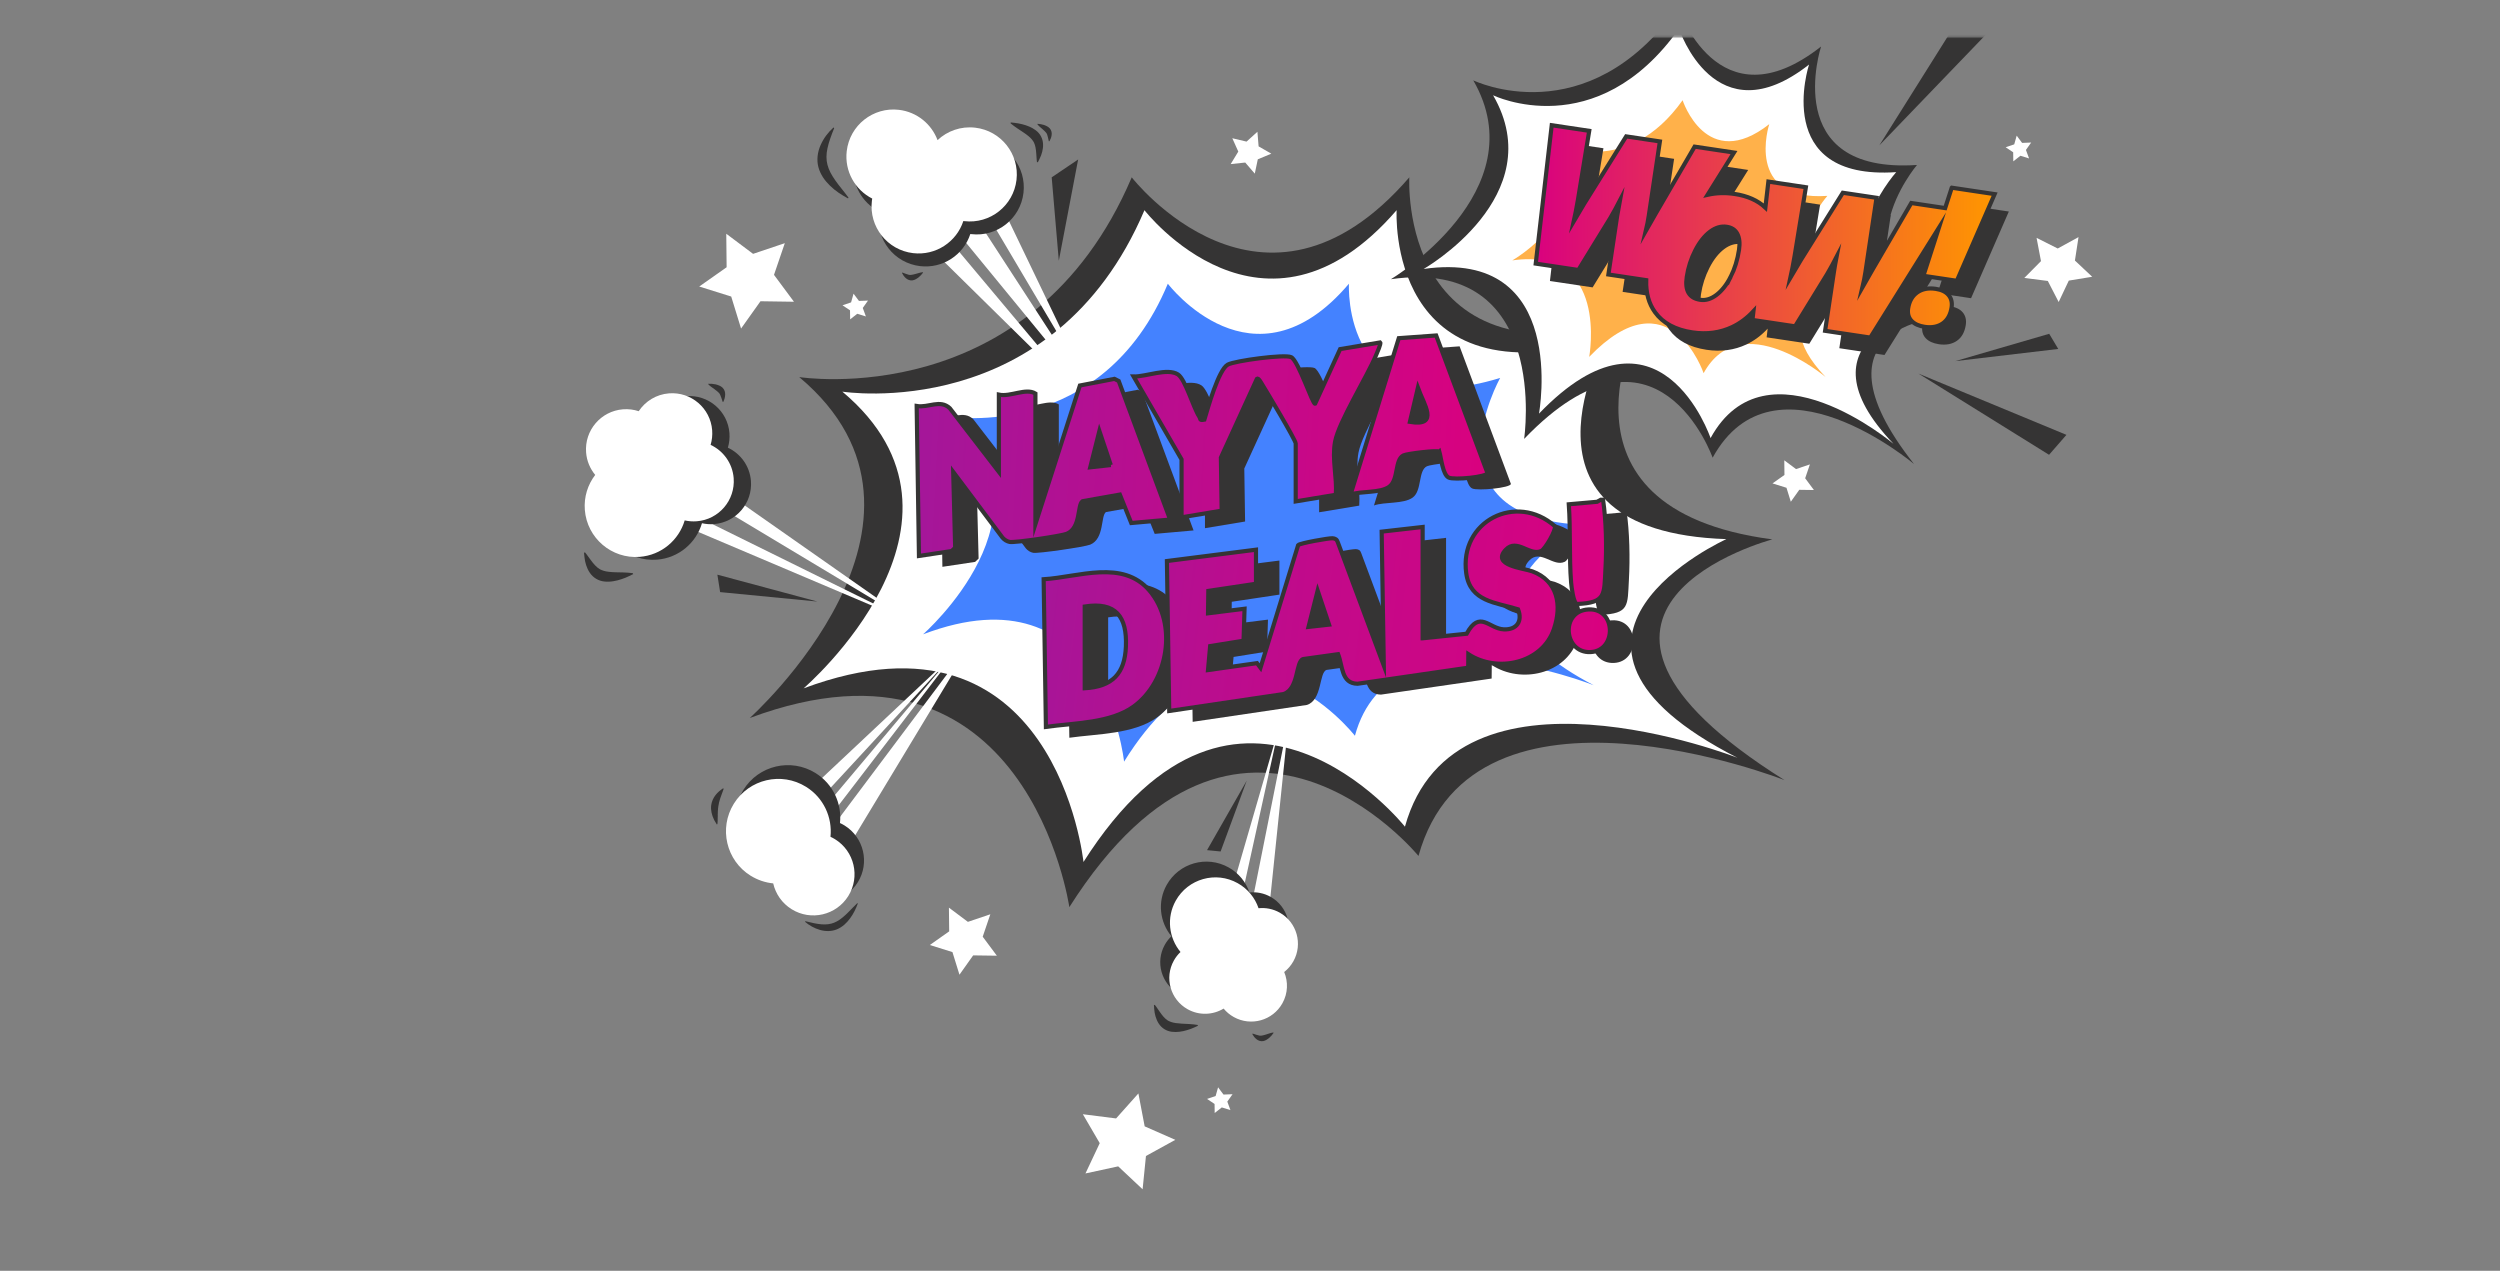 <svg width="1200" height="610" viewBox="0 0 1200 610" fill="none" xmlns="http://www.w3.org/2000/svg">
<rect x="0" y="0" width="1200" height="610" fill="#808080" stroke="none"/>
<g clip-path="url(#clip0_10_26)">
<mask id="mask0_10_26" style="mask-type:luminance" maskUnits="userSpaceOnUse" x="0" y="17" width="1200" height="801">
<path d="M1200 17.82H0V817.82H1200V17.82Z" fill="white"/>
</mask>
<g mask="url(#mask0_10_26)">
<path d="M383.63 181C383.63 181 494.91 198.66 543.23 85.12C543.23 85.12 606.19 166.44 676.48 85.12C676.48 85.12 670.62 188.04 787.76 153.02C787.76 153.02 738.04 244.08 850.72 258.91C850.72 258.91 725.07 292.08 856.58 374.46C856.58 374.46 707.23 315.68 680.87 410.86C680.87 410.86 595.27 306.19 513.28 435.43C513.28 435.43 493.14 294.98 359.89 344.64C359.89 344.64 465.63 249.84 383.63 181Z" fill="#353434"/>
<path d="M404.35 187.99C404.35 187.99 505.44 204.03 549.34 100.89C549.34 100.89 606.54 174.77 670.38 100.89C670.38 100.89 665.06 194.38 771.47 162.58C771.47 162.58 718.26 255.1 828.67 258.78C828.67 258.78 722.26 306.74 833.99 363.74C833.99 363.74 698.31 310.35 674.37 396.81C674.37 396.81 594.56 296.35 520.07 413.75C520.07 413.75 506.77 285.29 385.72 330.41C385.72 330.41 478.83 250.54 404.34 188L404.35 187.99Z" fill="white"/>
<path d="M456.43 200.05C456.43 200.05 529.03 211.81 560.56 136.18C560.56 136.18 601.64 190.35 647.49 136.18C647.49 136.18 643.67 204.74 720.09 181.41C720.09 181.41 681.88 249.25 761.17 251.95C761.17 251.95 684.75 287.11 764.99 328.92C764.99 328.92 667.55 289.77 650.36 353.17C650.36 353.17 593.04 279.5 539.55 365.59C539.55 365.59 530 271.39 443.07 304.48C443.07 304.48 509.94 245.91 456.44 200.05H456.43Z" fill="#4482FF"/>
<path d="M707.17 38.56C707.17 38.56 761.59 65.06 805.43 3.37C805.43 3.37 824.33 61.44 874.12 22.33C874.12 22.33 853.94 83.65 920.16 79.18C920.16 79.18 879.35 127.1 934.96 152.09C934.96 152.09 864.66 154.24 918.71 222.71C918.71 222.71 851.52 165.96 822.07 219.69C822.07 219.69 795.4 144.29 731.58 210.68C731.58 210.68 744.61 122.99 667.65 134.02C667.65 134.02 737.96 91.82 707.17 38.57V38.56Z" fill="#353434"/>
<path d="M716.68 45.73C716.68 45.73 766.12 69.8 805.94 13.76C805.94 13.76 823.11 66.52 868.34 30.99C868.34 30.99 850.01 86.7 910.17 82.63C910.17 82.63 867.32 130.93 923.62 148.87C923.62 148.87 860.77 162.69 908.86 213.02C908.86 213.02 847.82 161.47 821.07 210.28C821.07 210.28 796.68 138.25 738.71 198.55C738.71 198.55 753.27 119.07 683.35 129.1C683.35 129.1 744.66 94.11 716.69 45.74L716.68 45.73Z" fill="white"/>
<path d="M748.14 69.43C748.14 69.43 781.1 85.48 807.65 48.11C807.65 48.11 819.1 83.28 849.25 59.59C849.25 59.59 837.03 96.73 877.14 94.02C877.14 94.02 848.57 126.22 886.1 138.18C886.1 138.18 844.2 147.39 876.26 180.95C876.26 180.95 835.57 146.58 817.73 179.12C817.73 179.12 801.47 131.1 762.82 171.3C762.82 171.3 772.53 118.31 725.91 124.99C725.91 124.99 766.79 101.66 748.14 69.41V69.43Z" fill="#FFB14A"/>
<path d="M943.65 98.48L940.5 108.23L924.24 105.8L905.57 137.88C903.63 141.29 902.05 144.07 900.81 146.24C901.38 143.83 901.85 141.42 902.21 139.03L907.56 103.3L891.38 100.88L871.22 133.18L866.23 141.62C866.85 138.81 867.52 135.36 868.22 131.3L873.64 98.22L855.64 95.52L854.2 108C850.56 104.59 845.64 102.38 839.48 101.46C834.92 100.78 830.57 100.92 826.46 101.85L839.13 81.57L820.25 78.74L801.58 110.82C799.64 114.23 798.06 117.01 796.82 119.18C797.39 116.77 797.86 114.36 798.22 111.97L803.57 76.24L787.39 73.82L767.23 106.12L762.24 114.56C762.86 111.75 763.53 108.3 764.23 104.24L769.65 71.16L751.65 68.46L743.97 134.88L764.45 137.95L779.83 112.9C781.55 109.92 783.05 107.19 784.31 104.74C783.84 107.19 783.42 109.6 783.07 111.95L778.85 140.1L797 142.82C796.8 148.88 798.21 154.07 801.26 158.26C805.03 163.45 811.04 166.69 819.14 167.9C826.06 168.94 832.51 168.07 838.29 165.33C842.05 163.55 845.45 161 848.47 157.75L847.99 161.92L868.47 164.99L883.85 139.94C885.57 136.96 887.07 134.23 888.33 131.78C887.86 134.23 887.45 136.64 887.09 138.99L882.87 167.14L904.56 170.39L937.47 117.71L930.04 140.73L946.11 143.14L964.24 101.53L943.68 98.45L943.65 98.48ZM837.56 141.19C835.64 144.99 833.33 147.93 830.68 149.93C828.12 151.86 825.53 152.65 822.98 152.26C817.61 151.46 815.47 147.85 816.47 141.23C817.13 136.82 818.5 132.55 820.55 128.55C822.58 124.58 824.98 121.55 827.67 119.53C830.28 117.58 832.96 116.79 835.62 117.19C838.04 117.55 839.7 118.64 840.71 120.52C841.74 122.45 842.03 125.03 841.56 128.18C840.84 132.98 839.49 137.36 837.56 141.2V141.19Z" fill="#353434"/>
<path d="M935.98 146.99C932.42 146.46 929.42 147.04 927.06 148.73C924.69 150.42 923.24 152.99 922.73 156.35C922.36 158.81 922.92 160.84 924.38 162.38C925.79 163.86 927.91 164.82 930.67 165.23C934.1 165.74 937.01 165.19 939.31 163.59C941.63 161.98 943.06 159.41 943.58 155.95C943.94 153.54 943.44 151.51 942.1 149.93C940.78 148.38 938.72 147.39 935.97 146.98L935.98 146.99Z" fill="#353434"/>
<path d="M936.83 90.13L933.68 99.88L917.42 97.45L898.75 129.53C896.81 132.94 895.23 135.72 893.99 137.89C894.56 135.48 895.03 133.07 895.39 130.68L900.74 94.95L884.56 92.53L864.4 124.83L859.41 133.27C860.03 130.46 860.7 127.01 861.4 122.95L866.82 89.87L848.82 87.17L847.38 99.65C843.74 96.24 838.82 94.03 832.66 93.11C828.1 92.43 823.75 92.57 819.64 93.5L832.31 73.22L813.43 70.39L794.76 102.47C792.82 105.88 791.24 108.66 790 110.83C790.57 108.42 791.04 106.01 791.4 103.62L796.75 67.89L780.57 65.47L760.41 97.77L755.42 106.21C756.04 103.4 756.71 99.95 757.41 95.89L762.83 62.81L744.83 60.11L737.15 126.53L757.63 129.6L773.01 104.55C774.73 101.57 776.23 98.84 777.49 96.39C777.02 98.84 776.61 101.25 776.25 103.6L772.03 131.75L790.18 134.47C789.98 140.53 791.39 145.72 794.44 149.91C798.21 155.1 804.22 158.34 812.32 159.55C819.24 160.59 825.69 159.72 831.47 156.98C835.23 155.2 838.63 152.65 841.65 149.4L841.17 153.57L861.65 156.64L877.03 131.59C878.75 128.61 880.25 125.88 881.51 123.43C881.04 125.88 880.63 128.29 880.27 130.64L876.05 158.79L897.74 162.04L930.65 109.36L923.22 132.38L939.29 134.79L957.42 93.18L936.86 90.1L936.83 90.13ZM830.74 132.85C828.82 136.65 826.51 139.59 823.86 141.59C821.3 143.52 818.71 144.31 816.16 143.92C810.79 143.12 808.65 139.51 809.65 132.89C810.31 128.48 811.68 124.21 813.73 120.21C815.76 116.24 818.16 113.21 820.85 111.19C823.46 109.24 826.14 108.45 828.8 108.85C831.22 109.21 832.88 110.3 833.89 112.18C834.92 114.11 835.21 116.69 834.74 119.84C834.02 124.64 832.67 129.02 830.74 132.86V132.85ZM935.28 141.59C936.63 143.17 937.13 145.2 936.76 147.61C936.24 151.06 934.81 153.63 932.49 155.25C930.19 156.85 927.28 157.4 923.85 156.89C921.09 156.48 918.97 155.52 917.56 154.04C916.09 152.5 915.54 150.47 915.91 148.01C916.41 144.65 917.87 142.08 920.24 140.39C922.6 138.7 925.6 138.11 929.16 138.65C931.91 139.06 933.97 140.05 935.29 141.6L935.28 141.59Z" fill="url(#paint0_linear_10_26)" stroke="#353434" stroke-width="2" stroke-miterlimit="10"/>
<path d="M386.64 442.19C389.46 442.9 391.98 443.48 394.3 443.67C396.63 443.86 398.61 443.61 400.42 442.87C401.33 442.51 402.22 442 403.11 441.4C404 440.78 404.88 440.03 405.78 439.22C407.59 437.58 409.31 435.57 411.45 433.54L411.77 433.67C410.81 436.2 409.64 438.69 407.99 440.88C407.17 441.98 406.26 443.01 405.22 443.91C404.16 444.8 402.99 445.56 401.7 446.09C399.11 447.15 396.17 447.12 393.55 446.35C390.9 445.59 388.47 444.23 386.4 442.45L386.63 442.19H386.64Z" fill="#353434"/>
<path d="M400.4 61.52C399 65.02 397.83 68.16 397.2 71.11C396.55 74.06 396.54 76.66 397.18 79.1C397.49 80.33 397.99 81.55 398.61 82.81C399.25 84.06 400.07 85.32 400.96 86.61C402.76 89.22 405.04 91.77 407.28 94.86L407.06 95.25C403.97 93.59 400.98 91.66 398.44 89.17C397.17 87.93 396 86.59 395.02 85.09C394.06 83.58 393.28 81.95 392.82 80.2C391.9 76.69 392.44 72.93 393.87 69.69C395.3 66.42 397.46 63.53 400.1 61.17L400.4 61.51V61.52Z" fill="#353434"/>
<path d="M347.36 378.62C347.19 379.21 347.03 379.61 346.86 380.05C346.71 380.49 346.54 380.87 346.41 381.26C346.11 382.02 345.88 382.72 345.66 383.37C345.23 384.67 345.01 385.74 344.84 386.83C344.75 387.09 344.77 387.38 344.73 387.66L344.66 388.09C344.64 388.24 344.66 388.39 344.64 388.54C344.63 388.85 344.59 389.15 344.56 389.48C344.58 389.81 344.56 390.15 344.54 390.5C344.54 390.67 344.49 390.86 344.51 391.04C344.51 391.22 344.53 391.41 344.53 391.6C344.53 391.98 344.52 392.38 344.49 392.8C344.49 393.63 344.51 394.51 344.36 395.56L344.07 395.74C343.65 395.03 343.21 394.33 342.8 393.6L342.31 392.45C342.14 392.07 341.97 391.69 341.88 391.28L341.55 390.07C341.46 389.66 341.43 389.24 341.37 388.82C341.35 388.61 341.31 388.4 341.3 388.19V387.56C341.33 387.14 341.3 386.71 341.41 386.29C341.67 384.61 342.4 383.02 343.42 381.69C343.94 381.03 344.5 380.4 345.13 379.86C345.44 379.58 345.78 379.34 346.11 379.08C346.43 378.84 346.82 378.59 347.08 378.39L347.35 378.6L347.36 378.62Z" fill="#353434"/>
<path d="M280.79 265.13C281.44 265.87 281.8 266.43 282.25 267.03L283.47 268.7C284.24 269.76 284.98 270.69 285.71 271.43C286.44 272.17 287.1 272.74 287.74 273.11C287.92 273.18 288.05 273.29 288.21 273.37C288.38 273.43 288.51 273.53 288.68 273.58C288.99 273.73 289.31 273.84 289.66 273.95C291.03 274.4 293.05 274.62 295.44 274.69C297.85 274.77 300.53 274.69 303.71 275.12L303.93 275.57C302.72 276.18 301.51 276.78 300.26 277.3C299 277.8 297.7 278.23 296.38 278.58C295.05 278.89 293.7 279.16 292.31 279.2C290.93 279.25 289.52 279.16 288.16 278.73C286.82 278.3 285.56 277.57 284.53 276.6C283.5 275.63 282.71 274.45 282.11 273.2C281.51 271.95 281.1 270.63 280.82 269.29C280.69 268.62 280.6 267.94 280.52 267.27L280.42 266.26C280.39 265.94 280.36 265.54 280.32 265.34L280.77 265.13H280.79Z" fill="#353434"/>
<path d="M497.74 77.81C497.6 76.93 497.59 76.34 497.54 75.66L497.41 73.8C497.33 72.62 497.21 71.56 497.02 70.65C496.82 69.73 496.59 68.99 496.28 68.4C496.18 68.26 496.13 68.11 496.05 67.98C495.95 67.85 495.89 67.71 495.79 67.59C495.63 67.33 495.44 67.09 495.22 66.84C494.39 65.84 492.96 64.7 491.17 63.51C489.38 62.29 487.3 61.06 485.09 59.22L485.14 58.77C486.35 58.89 487.56 59.01 488.77 59.22C489.97 59.44 491.16 59.74 492.33 60.11C493.49 60.51 494.65 60.96 495.72 61.59C496.79 62.21 497.83 62.96 498.65 63.93C499.47 64.9 500.07 66.06 500.39 67.29C500.71 68.52 500.74 69.8 500.6 71.04C500.45 72.28 500.14 73.48 499.7 74.63C499.48 75.2 499.22 75.76 498.96 76.31L498.55 77.13C498.42 77.38 498.25 77.71 498.18 77.88L497.73 77.82L497.74 77.81Z" fill="#353434"/>
<path d="M554.29 482.31C554.86 483 555.18 483.51 555.57 484.07L556.64 485.62C557.31 486.6 557.96 487.46 558.6 488.16C559.24 488.85 559.83 489.38 560.4 489.74C560.56 489.81 560.68 489.91 560.82 489.99C560.97 490.05 561.09 490.14 561.24 490.19C561.51 490.33 561.8 490.45 562.12 490.55C563.35 490.99 565.18 491.24 567.35 491.36C569.53 491.5 571.97 491.49 574.84 491.96L575.03 492.37C573.92 492.89 572.8 493.41 571.65 493.85C570.49 494.28 569.31 494.62 568.1 494.91C566.89 495.16 565.65 495.37 564.39 495.36C563.14 495.37 561.86 495.25 560.64 494.83C559.43 494.4 558.31 493.71 557.4 492.81C556.49 491.9 555.8 490.81 555.3 489.66C554.79 488.51 554.45 487.3 554.23 486.08C554.13 485.47 554.06 484.85 554.01 484.24L553.95 483.32C553.93 483.03 553.92 482.67 553.89 482.48L554.31 482.3L554.29 482.31Z" fill="#353434"/>
<path d="M601.28 496.11C602.08 496.33 602.56 496.55 603.11 496.71C603.62 496.88 604.07 497.01 604.44 497.07C604.62 497.13 604.8 497.09 604.94 497.13C605.09 497.13 605.2 497.11 605.31 497.13C605.42 497.08 605.5 497.1 605.59 497.08C605.68 497.04 605.76 497.05 605.86 497.04C606.24 497.01 606.93 496.77 607.8 496.53C608.23 496.35 608.72 496.21 609.27 496.05C609.82 495.88 610.38 495.69 611.12 495.6L611.34 495.77L610.35 497.05C609.99 497.46 609.59 497.82 609.2 498.2C608.35 498.87 607.43 499.54 606.29 499.74C606.01 499.77 605.72 499.76 605.44 499.77C605.16 499.74 604.88 499.67 604.6 499.62C604.34 499.51 604.07 499.42 603.82 499.29C603.59 499.13 603.33 499.01 603.12 498.83C602.69 498.49 602.3 498.09 601.96 497.66C601.64 497.24 601.33 496.72 601.1 496.34L601.27 496.13L601.28 496.11Z" fill="#353434"/>
<path d="M346.89 192.91C346.56 192.05 346.44 191.48 346.22 190.89C346.04 190.32 345.86 189.85 345.67 189.47C345.6 189.27 345.46 189.14 345.4 188.99C345.29 188.86 345.21 188.77 345.15 188.66C345.04 188.6 345 188.51 344.92 188.44C344.83 188.38 344.78 188.31 344.71 188.23C344.43 187.91 343.77 187.46 342.99 186.84C342.55 186.58 342.11 186.23 341.61 185.85C341.1 185.47 340.57 185.1 340 184.5V184.2L341.78 184.24C342.37 184.29 342.96 184.42 343.55 184.5C344.7 184.82 345.9 185.19 346.82 186.08C347.03 186.31 347.21 186.57 347.41 186.82C347.57 187.09 347.69 187.38 347.83 187.66C347.9 187.96 348 188.26 348.04 188.57C348.05 188.88 348.11 189.19 348.08 189.49C348.06 190.1 347.96 190.7 347.8 191.28C347.64 191.84 347.38 192.45 347.19 192.9H346.89V192.91Z" fill="#353434"/>
<path d="M503.44 67.8C503.22 67.01 503.16 66.49 503.01 65.94C502.9 65.42 502.77 64.98 502.64 64.62C502.59 64.43 502.48 64.31 502.44 64.16C502.36 64.04 502.29 63.95 502.24 63.85C502.14 63.78 502.12 63.7 502.06 63.64C501.98 63.58 501.95 63.51 501.89 63.43C501.67 63.12 501.11 62.66 500.46 62.04C500.08 61.77 499.72 61.42 499.3 61.04C498.88 60.66 498.43 60.28 497.97 59.7L498 59.43L499.59 59.61C500.12 59.7 500.63 59.87 501.15 59.99C502.15 60.37 503.19 60.81 503.94 61.68C504.11 61.9 504.25 62.15 504.41 62.39C504.53 62.64 504.61 62.92 504.71 63.18C504.75 63.46 504.81 63.73 504.83 64.01C504.82 64.29 504.84 64.57 504.79 64.84C504.72 65.39 504.58 65.92 504.39 66.42C504.2 66.91 503.91 67.43 503.71 67.82L503.44 67.79V67.8Z" fill="#353434"/>
<path d="M433.12 130.82C433.91 131.07 434.37 131.3 434.91 131.48C435.41 131.67 435.85 131.81 436.22 131.89C436.4 131.95 436.57 131.93 436.71 131.97C436.86 131.97 436.97 131.97 437.08 131.97C437.19 131.93 437.27 131.95 437.36 131.93C437.45 131.9 437.53 131.91 437.63 131.9C438.01 131.88 438.7 131.67 439.57 131.46C440 131.29 440.49 131.18 441.04 131.04C441.59 130.89 442.15 130.73 442.89 130.66L443.1 130.83L442.08 132.06C441.71 132.45 441.3 132.79 440.9 133.16C440.03 133.79 439.1 134.43 437.96 134.58C437.68 134.6 437.39 134.58 437.11 134.58C436.83 134.54 436.56 134.46 436.28 134.4C436.03 134.28 435.76 134.18 435.52 134.04C435.3 133.88 435.05 133.75 434.85 133.56C434.43 133.2 434.06 132.8 433.75 132.36C433.45 131.93 433.16 131.41 432.95 131.02L433.13 130.81L433.12 130.82Z" fill="#353434"/>
<path d="M478.33 93.65L521.29 183L471.53 98.97L478.33 93.65Z" fill="white"/>
<path d="M453.11 103.62L523.62 189.56L464.4 98.38L453.11 103.62Z" fill="white"/>
<path d="M441.9 114.55L517.51 188.97L447.34 105.29L441.9 114.55Z" fill="white"/>
<path d="M471.46 67.52C464.57 66.71 458.05 69.09 453.36 73.49C450.49 65.82 443.54 59.98 434.85 58.95C422.46 57.49 411.24 66.35 409.78 78.74C408.64 88.41 413.79 97.38 422.01 101.54C421.95 101.91 421.89 102.29 421.85 102.67C420.39 115.06 429.25 126.28 441.64 127.74C452.52 129.02 462.49 122.35 465.76 112.32C465.91 112.34 466.05 112.37 466.2 112.38C478.59 113.84 489.81 104.98 491.27 92.59C492.73 80.2 483.87 68.98 471.48 67.52H471.46Z" fill="#353434"/>
<path d="M468.12 61.29C461.23 60.48 454.71 62.86 450.02 67.26C447.15 59.59 440.2 53.75 431.5 52.72C419.11 51.26 407.89 60.12 406.43 72.51C405.29 82.18 410.44 91.15 418.66 95.31C418.6 95.68 418.54 96.06 418.5 96.44C417.04 108.83 425.9 120.05 438.29 121.51C449.17 122.79 459.14 116.12 462.41 106.09C462.56 106.11 462.7 106.14 462.85 106.15C475.24 107.61 486.46 98.75 487.92 86.36C489.38 73.97 480.52 62.75 468.13 61.29H468.12Z" fill="white"/>
<path d="M508.23 125.16L504.81 85.12L517.51 76.55L508.23 125.16Z" fill="#353434"/>
<path d="M315.2 246.86L437.62 298.78L324 242.73L315.2 246.86Z" fill="white"/>
<path d="M332.81 235.84L437.62 298.78L340.36 230.62L332.81 235.84Z" fill="white"/>
<path d="M336.94 251.14C338.8 251.57 340.75 251.72 342.75 251.56C353.36 250.73 361.28 241.45 360.45 230.84C359.89 223.67 355.46 217.73 349.38 214.89C350.04 212.67 350.32 210.3 350.13 207.86C349.3 197.25 340.02 189.33 329.42 190.16C323.27 190.64 318.03 193.96 314.87 198.73C312.51 197.95 309.95 197.61 307.32 197.82C296.71 198.65 288.79 207.93 289.62 218.54C289.94 222.65 291.54 226.36 293.99 229.31C290.44 233.94 288.52 239.85 289.01 246.13C290.07 259.62 301.87 269.7 315.36 268.64C325.78 267.82 334.16 260.6 336.95 251.13L336.94 251.14Z" fill="#353434"/>
<path d="M328.65 249.79C330.51 250.21 332.46 250.37 334.46 250.21C345.07 249.38 352.99 240.1 352.16 229.49C351.6 222.32 347.17 216.38 341.09 213.54C341.75 211.32 342.03 208.95 341.84 206.51C341.01 195.9 331.73 187.98 321.13 188.81C314.98 189.29 309.74 192.61 306.58 197.38C304.22 196.6 301.66 196.26 299.03 196.47C288.42 197.3 280.5 206.58 281.33 217.19C281.65 221.3 283.25 225.01 285.7 227.96C282.15 232.59 280.23 238.5 280.72 244.78C281.78 258.27 293.58 268.35 307.07 267.29C317.49 266.47 325.87 259.25 328.66 249.78L328.65 249.79Z" fill="white"/>
<path d="M378.61 388.43C378.61 388.43 461.41 310.7 458.88 313.02C456.35 315.35 378.15 400.82 378.71 399.42C379.27 398.03 378.61 388.42 378.61 388.42V388.43Z" fill="white"/>
<path d="M463.46 307.08L385.72 399.47L390.61 402.11L463.46 307.08Z" fill="white"/>
<path d="M467.85 305.94L390.99 408.41L403.06 413.24L467.85 305.94Z" fill="white"/>
<path d="M364.91 413.76C368.3 415.86 371.99 417.06 375.7 417.43C376.83 422.39 379.87 426.92 384.54 429.82C393.81 435.58 406 432.73 411.76 423.46C417.52 414.19 414.67 402 405.4 396.24C404.68 395.79 403.94 395.4 403.19 395.06C404.16 385.78 399.91 376.31 391.45 371.06C379.65 363.73 364.15 367.35 356.82 379.15C349.49 390.95 353.11 406.45 364.91 413.78V413.76Z" fill="#353434"/>
<path d="M360.35 420.36C363.74 422.46 367.43 423.66 371.14 424.03C372.27 428.99 375.31 433.52 379.98 436.42C389.25 442.18 401.44 439.33 407.2 430.06C412.96 420.79 410.11 408.6 400.84 402.84C400.12 402.39 399.38 402 398.63 401.66C399.6 392.38 395.35 382.91 386.89 377.66C375.09 370.33 359.59 373.95 352.26 385.75C344.93 397.55 348.55 413.05 360.35 420.38V420.36Z" fill="white"/>
<path d="M902.09 69.76L960.71 8.82L945.91 0L902.09 69.76Z" fill="#353434"/>
<path d="M920.87 179.33L983.54 218.3L991.89 208.73L920.87 179.33Z" fill="#353434"/>
<path d="M344.34 275.84L392.37 288.75L345.66 284.21L344.34 275.84Z" fill="#353434"/>
<path d="M987.96 167.5L938.56 173.33L983.62 160.22L987.96 167.5Z" fill="#353434"/>
<path d="M579.38 408.07L598.44 374.69L585.89 408.71L579.38 408.07Z" fill="#353434"/>
<path d="M613.98 348.86L582.53 457.29L588.91 462.79L613.98 348.86Z" fill="white"/>
<path d="M618.7 344.55L594.59 465.3H606.19L618.7 344.55Z" fill="white"/>
<path d="M562.3 449.39C561.06 450.56 559.98 451.93 559.11 453.49C554.47 461.76 557.42 472.23 565.69 476.86C571.28 480 577.87 479.66 582.99 476.56C584.3 478.15 585.92 479.53 587.83 480.6C596.1 485.24 606.57 482.29 611.2 474.02C613.89 469.23 614.02 463.7 612.06 459C613.81 457.64 615.32 455.91 616.47 453.86C621.11 445.59 618.16 435.12 609.89 430.49C606.68 428.69 603.15 428.04 599.75 428.39C598.08 423.46 594.65 419.11 589.75 416.37C579.23 410.47 565.92 414.22 560.02 424.74C555.46 432.87 556.67 442.65 562.3 449.41V449.39Z" fill="#353434"/>
<path d="M566.65 456.95C565.41 458.12 564.33 459.49 563.46 461.05C558.82 469.32 561.77 479.79 570.04 484.42C575.63 487.56 582.22 487.22 587.34 484.12C588.65 485.71 590.27 487.09 592.18 488.16C600.45 492.8 610.92 489.85 615.55 481.58C618.24 476.79 618.37 471.26 616.41 466.56C618.16 465.2 619.67 463.47 620.82 461.42C625.46 453.15 622.51 442.68 614.24 438.05C611.03 436.25 607.5 435.6 604.1 435.95C602.43 431.02 599 426.67 594.1 423.93C583.58 418.03 570.27 421.78 564.37 432.3C559.81 440.43 561.02 450.21 566.65 456.97V456.95Z" fill="white"/>
<path d="M997.69 113.81L995.96 125.06L1004.25 132.85L993.02 134.69L988.16 144.97L982.95 134.86L971.67 133.42L979.67 125.34L977.55 114.17L987.71 119.28L997.69 113.81Z" fill="white"/>
<path d="M455.48 435.67L464.59 442.49L475.36 438.85L471.7 449.62L478.49 458.74L467.12 458.58L460.54 467.86L457.17 457L446.31 453.61L455.61 447.05L455.48 435.67Z" fill="white"/>
<path d="M856.46 220.95L862.09 225.16L868.75 222.91L866.48 229.57L870.68 235.21L863.65 235.11L859.59 240.84L857.51 234.13L850.8 232.03L856.54 227.98L856.46 220.95Z" fill="white"/>
<path d="M603.56 63.25L604.13 70.26L610.23 73.76L603.74 76.47L602.3 83.35L597.71 78.02L590.72 78.77L594.38 72.76L591.5 66.35L598.34 67.97L603.56 63.25Z" fill="white"/>
<path d="M409.7 140.96L412.3 144.44L416.64 144.28L414.13 147.82L415.63 151.9L411.48 150.61L408.07 153.3L408.01 148.95L404.4 146.54L408.52 145.14L409.7 140.96Z" fill="white"/>
<path d="M968.01 65.11L970.61 68.59L974.96 68.42L972.45 71.97L973.95 76.05L969.8 74.76L966.38 77.45L966.33 73.1L962.72 70.68L966.83 69.29L968.01 65.11Z" fill="white"/>
<path d="M584.68 521.91L587.28 525.39L591.62 525.22L589.11 528.77L590.61 532.85L586.46 531.56L583.05 534.25L582.99 529.9L579.38 527.49L583.5 526.09L584.68 521.91Z" fill="white"/>
<path d="M546.43 524.85L549.44 540.65L564.15 547.12L550.06 554.87L548.45 570.86L536.73 559.85L521.02 563.26L527.87 548.72L519.77 534.83L535.72 536.85L546.43 524.85Z" fill="white"/>
<path d="M348.61 112.2L361.48 121.85L376.71 116.72L371.52 131.93L381.1 144.84L365.03 144.6L355.71 157.7L350.98 142.34L335.63 137.53L348.78 128.28L348.61 112.2Z" fill="white"/>
</g>
<g clip-path="url(#clip1_10_26)">
<path d="M508.244 256.791L529.591 190.262L546.162 187.069L548.232 188.104L572.908 254.604L554.257 256.264L548.779 242.613L530.85 245.796C528.272 247.612 530.206 258.569 523.302 261.43C520.714 262.504 498.235 265.814 495.901 265.346C494.544 265.072 493.323 264.301 492.434 263.256L468.793 231.734L469.731 268.109L468.051 269.711L452.349 272.074L451.236 200.115C456.899 201.082 462.456 196.795 467.153 201.189L490.696 231.734V194.666C496.301 195.857 503.625 191.326 508.234 194.119V256.811L508.244 256.791ZM544.414 228.434L538.946 212.097L534.551 229.527L544.424 228.434H544.414Z" fill="#353434"/>
<path d="M578.387 225.719L555.37 185.936C561.298 186.073 571.551 181.698 576.639 184.94C580.164 187.186 584.021 200.828 586.892 205.232C587.585 206.286 586.765 207.185 589.333 206.638C590.993 201.131 596.12 182.645 600.592 180.214C604 178.368 627.856 175.146 631.001 176.65C634.458 178.31 641.352 199.529 642.494 199.002L654.496 172.783L673.733 169.58C674.27 170.048 672.219 174.589 671.731 175.751C667.259 186.385 653.871 207.702 652.074 217.253C650.502 225.651 653.06 234.322 652.435 242.7L633.178 245.894V218.092C633.178 216.452 619.058 192.899 616.959 189.53C616.539 188.856 615.289 186.473 614.566 187.02L597.263 224.879L597.643 250.327L578.387 253.53V225.729V225.719Z" fill="#353434"/>
<path d="M702.139 222.018C701.163 221.178 686.75 222.956 684.953 223.786C680.627 225.787 682.658 235.465 678.127 238.804C673.743 242.036 664.642 240.787 659.505 242.622L682.668 167.539L700.606 166.24L725.234 232.271C725.078 234.195 709.239 235.728 706.622 234.449C703.741 233.043 702.999 225.026 702.149 222.008L702.139 222.018ZM687.99 207.732C702.354 210.124 694.659 199.197 691.827 191.385L687.99 207.732Z" fill="#353434"/>
<path d="M496.995 251.577L518.341 185.047L534.913 181.854L536.983 182.889L561.659 249.39L543.008 251.05L537.53 237.398L519.601 240.581C517.023 242.398 518.956 253.354 512.052 256.215C509.465 257.289 486.986 260.6 484.652 260.131C483.294 259.858 482.074 259.086 481.185 258.041L457.544 226.52L458.481 262.895L456.802 264.496L441.099 266.859L439.996 194.881C445.66 195.848 451.216 191.561 455.913 195.955L479.457 226.5V189.432C485.062 190.623 492.386 186.092 496.995 188.885V251.577ZM533.174 223.219L527.706 206.882L523.312 224.313L533.184 223.219H533.174Z" fill="url(#paint1_linear_10_26)"/>
<path d="M567.147 220.504L544.131 180.722C550.058 180.858 560.311 176.484 565.399 179.726C568.924 181.971 572.781 195.613 575.652 200.017C576.346 201.072 575.525 201.97 578.094 201.423C579.754 195.916 584.88 177.431 589.353 174.999C592.761 173.154 616.617 169.931 619.761 171.435C623.218 173.095 630.112 194.315 631.255 193.787L643.256 167.568L662.493 164.365C663.03 164.834 660.98 169.375 660.491 170.537C656.019 181.171 642.631 202.488 640.834 212.038C639.262 220.436 641.821 229.107 641.196 237.486L621.939 240.679V212.878C621.939 211.237 607.819 187.684 605.719 184.315C605.299 183.641 604.049 181.259 603.327 181.805L586.023 219.665L586.404 245.112L567.147 248.315V220.504Z" fill="url(#paint2_linear_10_26)"/>
<path d="M690.89 216.803C689.913 215.964 675.5 217.741 673.703 218.571C669.378 220.573 671.409 230.25 666.878 233.59C662.493 236.822 653.392 235.572 648.256 237.408L671.418 162.324L689.357 161.025L713.984 227.057C713.828 228.981 697.989 230.514 695.372 229.234C692.491 227.828 691.749 219.811 690.9 216.794L690.89 216.803ZM676.75 202.507C691.115 204.9 683.42 193.973 680.588 186.161L676.75 202.507Z" fill="url(#paint3_linear_10_26)"/>
<path d="M496.995 251.577L518.341 185.047L534.913 181.854L536.983 182.889L561.659 249.39L543.008 251.05L537.53 237.398L519.601 240.581C517.023 242.398 518.956 253.354 512.052 256.215C509.465 257.289 486.986 260.6 484.652 260.131C483.294 259.858 482.074 259.086 481.185 258.041L457.544 226.52L458.481 262.895L456.802 264.496L441.099 266.859L439.996 194.881C445.66 195.848 451.216 191.561 455.913 195.955L479.457 226.5V189.432C485.062 190.623 492.386 186.092 496.995 188.885V251.577ZM533.174 223.219L527.706 206.882L523.312 224.313L533.184 223.219H533.174Z" stroke="#353434" stroke-width="2" stroke-miterlimit="10"/>
<path d="M567.147 220.504L544.131 180.722C550.058 180.858 560.311 176.484 565.399 179.726C568.924 181.971 572.781 195.613 575.652 200.017C576.346 201.072 575.525 201.97 578.094 201.423C579.754 195.916 584.88 177.431 589.353 174.999C592.761 173.154 616.617 169.931 619.761 171.435C623.218 173.095 630.112 194.315 631.255 193.787L643.256 167.568L662.493 164.365C663.03 164.834 660.98 169.375 660.491 170.537C656.019 181.171 642.631 202.488 640.834 212.038C639.262 220.436 641.821 229.107 641.196 237.486L621.939 240.679V212.878C621.939 211.237 607.819 187.684 605.719 184.315C605.299 183.641 604.049 181.259 603.327 181.805L586.023 219.665L586.404 245.112L567.147 248.315V220.504Z" stroke="#353434" stroke-width="2" stroke-miterlimit="10"/>
<path d="M690.89 216.803C689.913 215.964 675.5 217.741 673.703 218.571C669.378 220.573 671.409 230.25 666.878 233.59C662.493 236.822 653.392 235.572 648.256 237.408L671.418 162.324L689.357 161.025L713.984 227.057C713.828 228.981 697.989 230.514 695.372 229.234C692.491 227.828 691.749 219.811 690.9 216.794L690.89 216.803ZM676.75 202.507C691.115 204.9 683.42 193.973 680.588 186.161L676.75 202.507Z" stroke="#353434" stroke-width="2" stroke-miterlimit="10"/>
<path d="M780.719 245.093C782.213 255.376 782.457 267.894 781.871 278.402C781.188 290.725 782.193 294.543 768.2 295.129C766.452 294.709 765.554 286.858 765.388 284.876C764.411 272.875 765.144 259.428 764.275 247.271L777.858 246.07L779.625 245.093H780.719Z" fill="#353434"/>
<path d="M694.132 311.593L715.244 309.406C721.562 297.805 725.898 306.984 733.056 307.306C739.393 307.599 742.147 303.322 739.92 297.678C729.277 294.387 716.943 294.055 715.049 280.423C711.563 255.346 739.1 241.47 757.605 257.797C758.201 259.809 752.869 268.773 751.131 269.633C745.584 272.377 739.452 263.412 734.081 269.017C726.777 276.644 742.674 277.943 746.717 279.446C758.953 283.997 761.052 295.637 757.117 307.199C751.512 323.672 729.999 328.34 716.055 319.22L715.986 325.704L662.855 333.418C654.984 333.291 655.775 324.844 653.539 319.22L636.743 321.563C633.1 322.735 634.76 335.986 627.329 338.369L572.479 346.484L571.366 274.515L614.117 269.066V285.423L591.247 288.85L591.101 299.602L608.629 297.414L608.151 312.755L592.116 315.333L591.091 326.856L614.596 323.526L616.285 325.752L634.36 266.869C635.171 265.932 649.135 263.461 650.834 263.578C652.181 263.666 652.953 264.154 653.373 265.443L675.471 324.668L674.446 260.405L694.113 258.168V311.593H694.132ZM649.193 305.041L643.725 288.704L639.33 306.134L649.193 305.041Z" fill="#353434"/>
<path d="M513.283 354.12L512.199 283.255C529.014 282.21 550.136 273.578 563.065 288.782C576.609 304.699 572.02 332.236 555.478 344.296C544.326 352.431 526.583 352.235 513.283 354.12ZM531.915 335.586C545.156 334.814 551.171 328.623 551.689 315.46C552.246 301.33 546.953 293.957 531.915 296.33V335.576V335.586Z" fill="#353434"/>
<path d="M773.766 297.746C787.115 297.082 787.398 317.677 774.665 318.214C761.745 318.761 760.124 298.42 773.766 297.746Z" fill="#353434"/>
<path d="M769.47 239.878C770.964 250.161 771.208 262.68 770.622 273.187C769.938 285.511 770.944 289.329 756.951 289.915C755.203 289.495 754.304 281.644 754.138 279.661C753.162 267.66 753.894 254.214 753.025 242.056L766.608 240.855L768.376 239.878H769.47Z" fill="url(#paint4_linear_10_26)"/>
<path d="M682.883 306.379L703.995 304.191C710.313 292.59 714.649 301.769 721.806 302.092C728.144 302.385 730.898 298.108 728.671 292.463C718.027 289.172 705.694 288.84 703.8 275.208C700.313 250.132 727.851 236.256 746.356 252.583C746.951 254.594 741.62 263.559 739.881 264.418C734.335 267.162 728.202 258.198 722.832 263.803C715.527 271.429 731.425 272.728 735.468 274.232C747.703 278.782 749.803 290.422 745.867 301.984C740.262 318.458 718.75 323.126 704.805 314.005L704.737 320.489L651.605 328.203C643.735 328.077 644.526 319.63 642.289 314.005L625.493 316.349C621.851 317.521 623.511 330.772 616.08 333.154L561.229 341.269L560.116 269.301L602.868 263.852V280.208L579.998 283.636L579.851 294.387L597.38 292.2L596.901 307.541L580.867 310.119L579.842 321.641L603.346 318.311L605.036 320.538L623.111 261.655C623.921 260.717 637.885 258.247 639.584 258.364C640.932 258.452 641.703 258.94 642.123 260.229L664.222 319.454L663.196 255.19L682.863 252.954V306.379H682.883ZM637.944 299.826L632.475 283.489L628.081 300.92L637.944 299.826Z" fill="url(#paint5_linear_10_26)"/>
<path d="M502.034 348.905L500.95 278.04C517.765 276.995 538.887 268.363 551.816 283.567C565.36 299.484 560.771 327.022 544.228 339.082C533.077 347.216 515.334 347.021 502.034 348.905ZM520.665 330.371C533.907 329.6 539.922 323.409 540.44 310.246C540.996 296.115 535.704 288.743 520.665 291.116V330.371Z" fill="url(#paint6_linear_10_26)"/>
<path d="M762.517 292.532C775.866 291.868 776.149 312.462 763.415 312.999C750.496 313.546 748.875 293.205 762.517 292.532Z" fill="url(#paint7_linear_10_26)"/>
<path d="M769.47 239.878C770.964 250.161 771.208 262.68 770.622 273.187C769.938 285.511 770.944 289.329 756.951 289.915C755.203 289.495 754.304 281.644 754.138 279.661C753.162 267.66 753.894 254.214 753.025 242.056L766.608 240.855L768.376 239.878H769.47Z" stroke="#353434" stroke-width="2" stroke-miterlimit="10"/>
<path d="M682.883 306.379L703.995 304.191C710.313 292.59 714.649 301.769 721.806 302.092C728.144 302.385 730.898 298.108 728.671 292.463C718.027 289.172 705.694 288.84 703.8 275.208C700.313 250.132 727.851 236.256 746.356 252.583C746.951 254.594 741.62 263.559 739.881 264.418C734.335 267.162 728.202 258.198 722.832 263.803C715.527 271.429 731.425 272.728 735.468 274.232C747.703 278.782 749.803 290.422 745.867 301.984C740.262 318.458 718.75 323.126 704.805 314.005L704.737 320.489L651.605 328.203C643.735 328.077 644.526 319.63 642.289 314.005L625.493 316.349C621.851 317.521 623.511 330.772 616.08 333.154L561.229 341.269L560.116 269.301L602.868 263.852V280.208L579.998 283.636L579.851 294.387L597.38 292.2L596.901 307.541L580.867 310.119L579.842 321.641L603.346 318.311L605.036 320.538L623.111 261.655C623.921 260.717 637.885 258.247 639.584 258.364C640.932 258.452 641.703 258.94 642.123 260.229L664.222 319.454L663.196 255.19L682.863 252.954V306.379H682.883ZM637.944 299.826L632.475 283.489L628.081 300.92L637.944 299.826Z" stroke="#353434" stroke-width="2" stroke-miterlimit="10"/>
<path d="M502.034 348.905L500.95 278.04C517.765 276.995 538.887 268.363 551.816 283.567C565.36 299.484 560.771 327.022 544.228 339.082C533.077 347.216 515.334 347.021 502.034 348.905ZM520.665 330.371C533.907 329.6 539.922 323.409 540.44 310.246C540.996 296.115 535.704 288.743 520.665 291.116V330.371Z" stroke="#353434" stroke-width="2" stroke-miterlimit="10"/>
<path d="M762.517 292.532C775.866 291.868 776.149 312.462 763.415 312.999C750.496 313.546 748.875 293.205 762.517 292.532Z" stroke="#353434" stroke-width="2" stroke-miterlimit="10"/>
</g>
</g>
<defs>
<linearGradient id="paint0_linear_10_26" x1="737.12" y1="111.1" x2="957.38" y2="111.1" gradientUnits="userSpaceOnUse">
<stop stop-color="#D9017F"/>
<stop offset="0.68" stop-color="#F36926"/>
<stop offset="1" stop-color="#FF9700"/>
</linearGradient>
<linearGradient id="paint1_linear_10_26" x1="330.608" y1="179.042" x2="713.975" y2="199.217" gradientUnits="userSpaceOnUse">
<stop stop-color="#901FA4"/>
<stop offset="0.63" stop-color="#BC0C8D"/>
<stop offset="1" stop-color="#D9017F"/>
</linearGradient>
<linearGradient id="paint2_linear_10_26" x1="330.608" y1="179.042" x2="713.975" y2="199.217" gradientUnits="userSpaceOnUse">
<stop stop-color="#901FA4"/>
<stop offset="0.63" stop-color="#BC0C8D"/>
<stop offset="1" stop-color="#D9017F"/>
</linearGradient>
<linearGradient id="paint3_linear_10_26" x1="330.608" y1="179.042" x2="713.975" y2="199.217" gradientUnits="userSpaceOnUse">
<stop stop-color="#901FA4"/>
<stop offset="0.63" stop-color="#BC0C8D"/>
<stop offset="1" stop-color="#D9017F"/>
</linearGradient>
<linearGradient id="paint4_linear_10_26" x1="397.987" y1="259.116" x2="772.761" y2="302.766" gradientUnits="userSpaceOnUse">
<stop stop-color="#901FA4"/>
<stop offset="0.534" stop-color="#BC0C8D"/>
<stop offset="1" stop-color="#D9017F"/>
</linearGradient>
<linearGradient id="paint5_linear_10_26" x1="397.987" y1="259.116" x2="772.761" y2="302.766" gradientUnits="userSpaceOnUse">
<stop stop-color="#901FA4"/>
<stop offset="0.534" stop-color="#BC0C8D"/>
<stop offset="1" stop-color="#D9017F"/>
</linearGradient>
<linearGradient id="paint6_linear_10_26" x1="397.987" y1="259.116" x2="772.761" y2="302.766" gradientUnits="userSpaceOnUse">
<stop stop-color="#901FA4"/>
<stop offset="0.534" stop-color="#BC0C8D"/>
<stop offset="1" stop-color="#D9017F"/>
</linearGradient>
<linearGradient id="paint7_linear_10_26" x1="397.987" y1="259.116" x2="772.761" y2="302.766" gradientUnits="userSpaceOnUse">
<stop stop-color="#901FA4"/>
<stop offset="0.534" stop-color="#BC0C8D"/>
<stop offset="1" stop-color="#D9017F"/>
</linearGradient>
<clipPath id="clip0_10_26">
<rect width="1200" height="610" fill="white"/>
</clipPath>
<clipPath id="clip1_10_26">
<rect width="345" height="194.12" fill="white" transform="translate(439 160)"/>
</clipPath>
</defs>
</svg>

